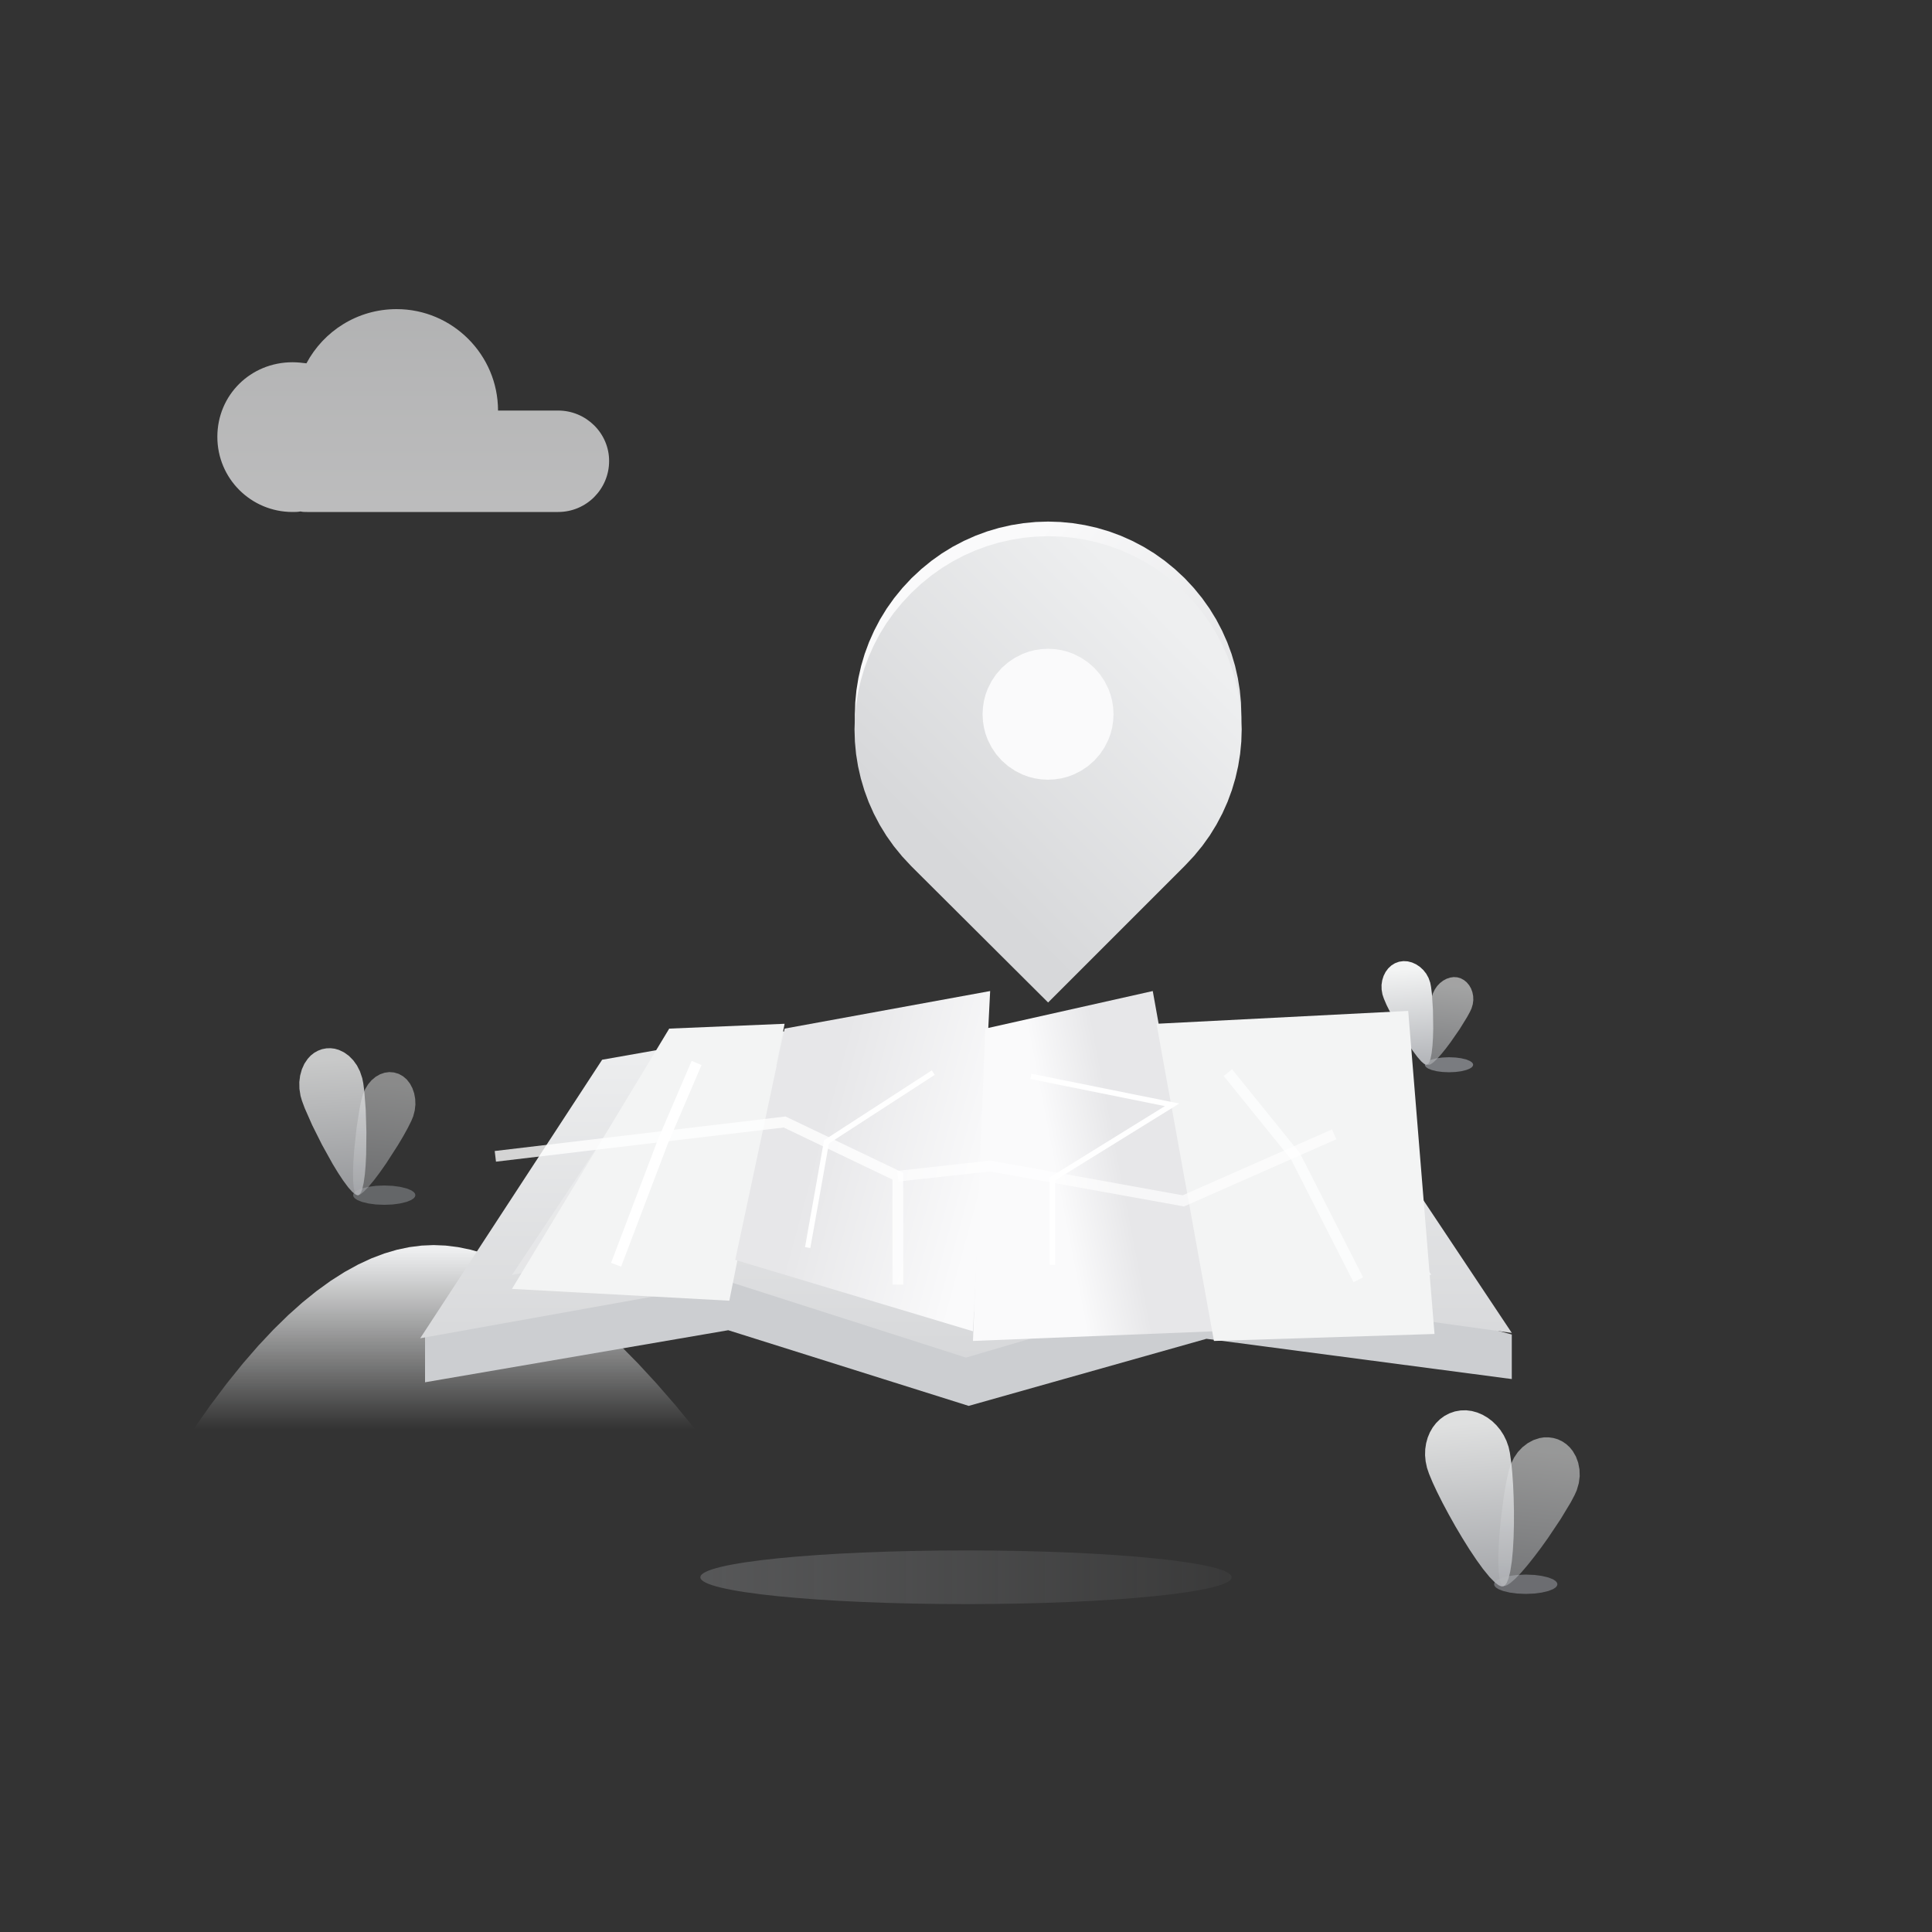 <?xml version="1.0" standalone="no"?><!DOCTYPE svg PUBLIC "-//W3C//DTD SVG 1.1//EN" "http://www.w3.org/Graphics/SVG/1.1/DTD/svg11.dtd"><svg height="1080" node-id="1" sillyvg="true" template-height="1080" template-width="1080" version="1.1" viewBox="0 0 1080 1080" width="1080" xmlns="http://www.w3.org/2000/svg" xmlns:xlink="http://www.w3.org/1999/xlink"><rect x="0" y="0" width="1080" height="1080" fill="#333333" stroke="none"/><defs node-id="113"><linearGradient gradientUnits="objectBoundingBox" id="linearGradient-1" node-id="5" spreadMethod="pad" x1="1.209" x2="-0.25" y1="0.495" y2="0.495"><stop offset="0" stop-color="#c8cacd" stop-opacity="0"></stop><stop offset="1" stop-color="#b2b4b8"></stop></linearGradient><linearGradient gradientUnits="objectBoundingBox" id="linearGradient-2" node-id="8" spreadMethod="pad" x1="0.517" x2="0.477" y1="0.097" y2="1.001"><stop offset="0" stop-color="#f4f5f5"></stop><stop offset="1" stop-color="#b3b5b9"></stop></linearGradient><linearGradient gradientUnits="objectBoundingBox" id="linearGradient-3" node-id="11" spreadMethod="pad" x1="0.493" x2="0.517" y1="0.075" y2="0.999"><stop offset="0" stop-color="#f3f4f4"></stop><stop offset="1" stop-color="#b3b5b9"></stop></linearGradient><linearGradient gradientUnits="objectBoundingBox" id="linearGradient-4" node-id="14" spreadMethod="pad" x1="0.499" x2="0.499" y1="1" y2="-0.441"><stop offset="0" stop-color="#f8f8f9"></stop><stop offset="1" stop-color="#e2e3e4"></stop></linearGradient><linearGradient gradientUnits="objectBoundingBox" id="linearGradient-5" node-id="17" spreadMethod="pad" x1="0.5" x2="0.5" y1="0.996" y2="0.029"><stop offset="0" stop-color="#f4f5f5" stop-opacity="0"></stop><stop offset="1" stop-color="#eeeff0"></stop></linearGradient><linearGradient gradientUnits="objectBoundingBox" id="linearGradient-8" node-id="26" spreadMethod="pad" x1="0.523" x2="0.47" y1="0.094" y2="1"><stop offset="0" stop-color="#f4f5f5"></stop><stop offset="1" stop-color="#b3b5b9"></stop></linearGradient><linearGradient gradientUnits="objectBoundingBox" id="linearGradient-9" node-id="29" spreadMethod="pad" x1="0.489" x2="0.525" y1="0.075" y2="0.997"><stop offset="0" stop-color="#f3f4f4"></stop><stop offset="1" stop-color="#b3b5b9"></stop></linearGradient><linearGradient gradientUnits="objectBoundingBox" id="linearGradient-10" node-id="32" spreadMethod="pad" x1="0.522" x2="0.469" y1="0.098" y2="1.003"><stop offset="0" stop-color="#f4f5f5"></stop><stop offset="1" stop-color="#b3b5b9"></stop></linearGradient><linearGradient gradientUnits="objectBoundingBox" id="linearGradient-11" node-id="35" spreadMethod="pad" x1="0.488" x2="0.525" y1="0.075" y2="0.997"><stop offset="0" stop-color="#f3f4f4"></stop><stop offset="1" stop-color="#b3b5b9"></stop></linearGradient><linearGradient gradientUnits="objectBoundingBox" id="linearGradient-12" node-id="38" spreadMethod="pad" x1="0.5" x2="0.5" y1="-0" y2="1"><stop offset="0" stop-color="#eeeff0"></stop><stop offset="1" stop-color="#d7d8da"></stop></linearGradient><linearGradient gradientUnits="objectBoundingBox" id="linearGradient-13" node-id="41" spreadMethod="pad" x1="0.154" x2="0.634" y1="0.505" y2="0.495"><stop offset="0" stop-color="#ffffff" stop-opacity="0.228"></stop><stop offset="1" stop-color="#ffffff" stop-opacity="0.699"></stop></linearGradient><linearGradient gradientUnits="objectBoundingBox" id="linearGradient-14" node-id="44" spreadMethod="pad" x1="0.351" x2="0.98" y1="0.351" y2="0.579"><stop offset="0" stop-color="#e7e7e9"></stop><stop offset="1" stop-color="#fafafb"></stop></linearGradient><linearGradient gradientUnits="objectBoundingBox" id="linearGradient-15" node-id="47" spreadMethod="pad" x1="0.357" x2="0.613" y1="0.576" y2="0.504"><stop offset="0" stop-color="#fafafb"></stop><stop offset="1" stop-color="#e7e7e9"></stop></linearGradient><linearGradient gradientUnits="objectBoundingBox" id="linearGradient-16" node-id="50" spreadMethod="pad" x1="0.5" x2="1.207" y1="-0" y2="0.707"><stop offset="0" stop-color="#fafafb"></stop><stop offset="1" stop-color="#d7d8da"></stop></linearGradient><linearGradient gradientUnits="objectBoundingBox" id="linearGradient-17" node-id="53" spreadMethod="pad" x1="0.743" x2="0.257" y1="0.121" y2="0.707"><stop offset="0" stop-color="#eeeff0"></stop><stop offset="1" stop-color="#d7d8da"></stop></linearGradient></defs><g node-id="204"><g node-id="205"><path d="M 0.00 0.00 L 1080.00 0.00 L 1080.00 1080.00 L 0.00 1080.00 Z" fill="#ffffff" fill-opacity="0" fill-rule="nonzero" group-id="1,2" id="矩形" node-id="59" stroke="none" target-height="1080" target-width="1080" target-x="0" target-y="0"></path><g node-id="207"><path d="M 688.50 881.70 C 688.50 889.98 622.01 896.70 540.00 896.70 C 457.99 896.70 391.50 889.98 391.50 881.70 C 391.50 873.42 457.99 866.70 540.00 866.70 C 622.01 866.70 688.50 873.42 688.50 881.70 Z" fill="url(#linearGradient-1)" fill-opacity="0.331" fill-rule="nonzero" group-id="1,2,4" id="椭圆形" node-id="60" stroke="none" target-height="30" target-width="297" target-x="391.5" target-y="866.7"></path></g><g node-id="208"><g node-id="215"><path d="M 232.20 668.10 L 231.96 668.99 L 231.24 669.88 L 229.82 670.83 L 227.28 671.86 L 223.58 672.76 L 219.54 673.30 L 214.80 673.50 L 210.06 673.30 L 206.02 672.76 L 202.32 671.86 L 199.78 670.83 L 198.36 669.88 L 197.64 668.99 L 197.40 668.10 L 197.64 667.21 L 198.36 666.32 L 199.78 665.37 L 202.32 664.34 L 206.02 663.44 L 210.06 662.90 L 214.80 662.70 L 219.54 662.90 L 223.58 663.44 L 227.28 664.34 L 229.82 665.37 L 231.24 666.32 L 231.96 667.21 L 232.20 668.10 Z" fill="#9da0a6" fill-opacity="0.467" fill-rule="nonzero" group-id="1,2,5,12" id="椭圆形_1_" node-id="62" stroke="none" target-height="10.8" target-width="34.8" target-x="197.4" target-y="662.7"></path></g><g node-id="216"><path d="M 199.50 668.10 L 200.29 668.14 L 201.47 667.63 L 203.27 666.23 L 205.82 663.62 L 209.07 659.73 L 212.32 655.41 L 215.81 650.44 L 222.43 640.17 L 225.44 635.11 L 227.85 630.75 L 229.90 626.67 L 231.00 624.00 L 231.85 620.72 L 232.21 617.50 L 232.10 614.32 L 231.53 611.19 L 230.56 608.36 L 229.20 605.78 L 227.43 603.49 L 225.34 601.67 L 222.90 600.30 L 220.23 599.51 L 217.60 599.30 L 214.96 599.67 L 212.42 600.55 L 210.03 601.92 L 207.74 603.83 L 205.80 606.10 L 204.15 608.80 L 202.80 612.00 L 202.01 614.87 L 201.06 619.45 L 199.34 630.48 L 198.00 642.98 L 197.56 649.23 L 197.36 654.82 L 197.41 660.08 L 197.74 663.90 L 198.25 666.27 L 198.86 667.53 L 199.50 668.10 Z" fill="url(#linearGradient-2)" fill-opacity="0.449" fill-rule="nonzero" group-id="1,2,5,13" id="椭圆形_2_" node-id="63" stroke="none" target-height="68.84" target-width="34.85" target-x="197.36" target-y="599.3"></path></g><path d="M 200.40 668.10 L 201.09 667.63 L 201.82 666.55 L 202.56 664.52 L 203.31 661.16 L 203.97 656.39 L 204.40 651.25 L 204.69 645.29 L 204.82 632.79 L 204.45 620.47 L 203.64 609.91 L 203.07 605.54 L 202.50 602.70 L 201.21 598.88 L 199.53 595.57 L 197.47 592.70 L 194.99 590.19 L 192.32 588.28 L 189.43 586.90 L 187.13 586.24 L 184.81 585.95 L 182.44 586.03 L 180.00 586.50 L 177.68 587.38 L 175.59 588.56 L 173.71 590.05 L 172.02 591.87 L 170.17 594.61 L 168.76 597.72 L 167.78 601.23 L 167.32 604.86 L 167.38 608.64 L 168.00 612.60 L 168.81 615.36 L 170.33 619.45 L 174.55 629.03 L 180.00 639.92 L 185.98 650.70 L 189.04 655.71 L 191.83 659.93 L 194.63 663.71 L 196.86 666.21 L 198.45 667.55 L 199.58 668.08 L 200.40 668.10 Z" fill="url(#linearGradient-3)" fill-opacity="0.779" fill-rule="nonzero" group-id="1,2,5" id="椭圆形_3_" node-id="64" stroke="none" target-height="82.15" target-width="37.5" target-x="167.32" target-y="585.95"></path></g><g node-id="209"><path d="M 171.60 286.20 C 170.40 286.20 169.20 286.20 168.00 285.90 C 166.50 286.20 165.00 286.20 163.50 286.20 C 140.40 286.20 121.50 267.60 121.50 244.20 C 121.50 220.80 140.10 202.50 163.50 202.50 C 166.20 202.50 168.90 202.80 171.30 203.10 C 180.90 185.10 199.80 172.80 221.70 172.80 C 252.90 172.80 278.40 198.30 278.40 229.50 L 278.40 229.50 L 312.00 229.50 C 327.60 229.50 340.50 242.10 340.50 257.70 C 340.50 273.30 327.90 286.20 312.00 286.20 L 171.60 286.20 Z" fill="url(#linearGradient-4)" fill-opacity="0.7" fill-rule="nonzero" group-id="1,2,6" id="形状结合" node-id="65" stroke="none" target-height="113.4" target-width="219" target-x="121.5" target-y="172.8"></path></g><g node-id="210"><path d="M 108.00 799.20 L 117.56 785.61 L 126.83 773.28 L 135.81 762.15 L 144.51 752.13 L 152.95 743.16 L 161.13 735.16 L 169.07 728.07 L 176.78 721.84 L 184.81 716.02 L 192.61 711.06 L 200.20 706.88 L 207.59 703.45 L 214.81 700.71 L 221.88 698.62 L 228.81 697.16 L 235.65 696.29 L 242.40 696.00 L 249.08 696.28 L 255.93 697.13 L 262.99 698.57 L 270.27 700.63 L 277.81 703.35 L 285.62 706.78 L 293.74 710.96 L 302.19 715.96 L 310.99 721.84 L 319.41 728.07 L 328.16 735.15 L 337.28 743.15 L 346.76 752.13 L 356.64 762.15 L 366.93 773.29 L 377.64 785.61 L 388.80 799.20 L 108.00 799.20 Z" fill="url(#linearGradient-5)" fill-rule="nonzero" group-id="1,2,7" id="路径" node-id="67" stroke="none" target-height="103.2" target-width="280.8" target-x="108" target-y="696"></path><path d="M 274.20 799.20 L 283.21 782.76 L 292.09 767.69 L 300.82 753.91 L 309.42 741.36 L 317.88 729.96 L 326.21 719.63 L 334.41 710.32 L 342.48 701.96 L 350.43 694.50 L 358.27 687.88 L 366.01 682.04 L 373.66 676.95 L 381.22 672.55 L 388.72 668.81 L 396.16 665.70 L 403.57 663.19 L 410.96 661.26 L 418.34 659.89 L 425.75 659.07 L 433.20 658.80 L 441.30 659.10 L 450.35 660.04 L 460.46 661.72 L 471.73 664.20 L 484.26 667.61 L 498.17 672.02 L 513.58 677.56 L 530.60 684.35 L 549.35 692.50 L 569.98 702.14 L 592.62 713.40 L 617.40 726.43 L 644.48 741.38 L 674.00 758.38 L 706.12 777.60 L 741.00 799.20 L 274.20 799.20 Z" fill="none" group-id="1,2,7" id="路径-2" node-id="68" stroke="none" target-height="140.4" target-width="466.8" target-x="274.2" target-y="658.8"></path><path d="M 972.00 799.20 L 961.47 784.72 L 951.28 771.60 L 941.43 759.74 L 931.90 749.08 L 922.67 739.53 L 913.74 731.02 L 905.09 723.48 L 896.70 716.85 L 887.96 710.66 L 879.49 705.38 L 871.28 700.94 L 863.29 697.30 L 855.50 694.39 L 847.89 692.17 L 840.44 690.62 L 833.12 689.70 L 825.90 689.40 L 818.67 689.69 L 810.72 690.59 L 801.98 692.18 L 792.37 694.53 L 781.82 697.72 L 770.24 701.85 L 757.55 707.01 L 743.66 713.32 L 728.48 720.86 L 711.91 729.78 L 693.86 740.17 L 674.23 752.18 L 652.92 765.93 L 629.81 781.55 L 604.80 799.20 L 972.00 799.20 Z" fill="none" group-id="1,2,7" id="路径-3" node-id="69" stroke="none" target-height="109.8" target-width="367.2" target-x="604.8" target-y="689.4"></path></g><g node-id="211"><g node-id="217"><path d="M 823.50 595.20 L 823.31 595.89 L 822.75 596.59 L 821.66 597.32 L 819.68 598.13 L 816.81 598.83 L 813.68 599.24 L 810.00 599.40 L 806.32 599.24 L 803.19 598.83 L 800.32 598.13 L 798.34 597.32 L 797.25 596.59 L 796.69 595.89 L 796.50 595.20 L 796.69 594.51 L 797.25 593.81 L 798.34 593.08 L 800.32 592.27 L 803.19 591.57 L 806.32 591.16 L 810.00 591.00 L 813.68 591.16 L 816.81 591.57 L 819.68 592.27 L 821.66 593.08 L 822.75 593.81 L 823.31 594.51 L 823.50 595.20 Z" fill="#9da0a6" fill-opacity="0.67" fill-rule="nonzero" group-id="1,2,8,14" id="椭圆形_4_" node-id="71" stroke="none" target-height="8.4" target-width="27" target-x="796.5" target-y="591"></path></g><g node-id="218"><path d="M 798.30 595.20 L 798.94 595.22 L 799.88 594.86 L 801.27 593.87 L 803.24 592.00 L 805.73 589.23 L 808.23 586.15 L 810.90 582.60 L 815.97 575.27 L 820.13 568.53 L 821.72 565.62 L 822.60 563.70 L 823.30 561.34 L 823.59 559.05 L 823.51 556.81 L 823.07 554.61 L 822.33 552.61 L 821.29 550.79 L 819.95 549.18 L 818.40 547.89 L 816.60 546.90 L 814.64 546.33 L 812.66 546.19 L 810.62 546.48 L 808.65 547.14 L 806.78 548.14 L 804.98 549.52 L 803.41 551.16 L 802.09 553.08 L 801.00 555.30 L 800.37 557.24 L 799.61 560.44 L 798.30 568.24 L 797.29 577.16 L 796.80 585.66 L 796.83 589.43 L 797.06 592.18 L 797.42 593.89 L 797.85 594.79 L 798.30 595.20 Z" fill="url(#linearGradient-8)" fill-opacity="0.577" fill-rule="nonzero" group-id="1,2,8,15" id="椭圆形_5_" node-id="72" stroke="none" target-height="49.03" target-width="26.79" target-x="796.8" target-y="546.19"></path></g><path d="M 797.70 595.20 L 798.34 594.79 L 798.99 593.81 L 799.65 591.95 L 800.27 588.86 L 800.77 584.57 L 801.05 579.98 L 801.19 574.84 L 801.03 564.53 L 800.43 555.43 L 799.96 551.65 L 799.50 549.30 L 798.57 546.67 L 797.29 544.34 L 795.66 542.27 L 793.72 540.47 L 791.62 539.07 L 789.34 538.03 L 786.94 537.41 L 784.54 537.27 L 782.10 537.60 L 779.80 538.45 L 777.79 539.69 L 776.02 541.34 L 774.57 543.30 L 773.46 545.49 L 772.68 547.96 L 772.29 550.51 L 772.33 553.15 L 772.80 555.90 L 773.56 558.17 L 775.06 561.71 L 779.19 569.96 L 784.35 579.04 L 787.11 583.47 L 789.71 587.34 L 792.33 590.86 L 794.44 593.27 L 795.95 594.60 L 796.98 595.14 L 797.70 595.20 Z" fill="url(#linearGradient-9)" fill-rule="nonzero" group-id="1,2,8" id="椭圆形_6_" node-id="73" stroke="none" target-height="57.93" target-width="28.9" target-x="772.29" target-y="537.27"></path></g><g node-id="212"><g node-id="219"><path d="M 870.60 885.60 L 870.36 886.48 L 869.62 887.38 L 868.18 888.33 L 865.59 889.36 L 861.83 890.26 L 857.72 890.80 L 852.90 891.00 L 848.08 890.80 L 843.97 890.26 L 840.21 889.36 L 837.62 888.33 L 836.18 887.38 L 835.44 886.48 L 835.20 885.60 L 835.44 884.72 L 836.18 883.82 L 837.62 882.87 L 840.21 881.84 L 843.97 880.94 L 848.08 880.40 L 852.90 880.20 L 857.72 880.40 L 861.83 880.94 L 865.59 881.84 L 868.18 882.87 L 869.62 883.82 L 870.36 884.72 L 870.60 885.60 Z" fill="#9da0a6" fill-opacity="0.535" fill-rule="nonzero" group-id="1,2,9,16" id="椭圆形_7_" node-id="75" stroke="none" target-height="10.8" target-width="35.4" target-x="835.2" target-y="880.2"></path></g><g node-id="220"><path d="M 840.30 886.50 L 841.19 886.56 L 842.47 886.12 L 844.32 884.91 L 846.99 882.58 L 850.42 879.01 L 853.87 874.98 L 857.70 870.17 L 861.50 865.12 L 865.32 859.79 L 872.39 849.22 L 878.04 839.87 L 880.17 835.84 L 881.40 833.10 L 882.57 829.09 L 883.07 825.20 L 882.94 821.38 L 882.21 817.62 L 880.95 814.22 L 879.16 811.12 L 877.46 809.03 L 875.54 807.26 L 873.36 805.78 L 870.90 804.60 L 868.28 803.84 L 865.69 803.48 L 863.12 803.50 L 860.52 803.92 L 857.19 805.02 L 854.06 806.69 L 851.08 808.98 L 848.50 811.71 L 846.30 814.93 L 844.50 818.70 L 843.59 821.56 L 842.52 826.01 L 841.56 830.93 L 840.60 836.84 L 838.97 849.54 L 838.35 856.13 L 837.89 862.49 L 837.62 868.69 L 837.59 874.06 L 837.83 879.05 L 838.31 882.60 L 838.92 884.76 L 839.59 885.95 L 840.30 886.50 Z" fill="url(#linearGradient-10)" fill-opacity="0.517" fill-rule="nonzero" group-id="1,2,9,17" id="椭圆形_8_" node-id="76" stroke="none" target-height="83.08" target-width="45.48" target-x="837.59" target-y="803.48"></path></g><path d="M 840.30 886.80 L 841.25 886.23 L 842.23 884.93 L 843.22 882.54 L 844.24 878.52 L 845.12 872.83 L 845.71 866.69 L 846.11 859.56 L 846.30 852.23 L 846.31 844.63 L 846.14 837.06 L 845.83 829.93 L 845.35 823.07 L 844.79 817.36 L 844.04 812.16 L 843.30 808.80 L 842.11 805.42 L 840.59 802.30 L 838.74 799.42 L 836.56 796.78 L 834.18 794.47 L 831.56 792.49 L 828.73 790.84 L 825.80 789.60 L 822.75 788.76 L 819.63 788.36 L 816.49 788.44 L 813.30 789.00 L 810.24 790.06 L 807.49 791.50 L 805.00 793.33 L 802.79 795.50 L 800.90 797.95 L 799.31 800.70 L 798.09 803.64 L 797.22 806.76 L 796.72 810.09 L 796.62 813.47 L 796.94 816.92 L 797.70 820.50 L 798.82 823.82 L 800.86 828.72 L 803.32 833.98 L 806.43 840.18 L 809.82 846.52 L 813.55 853.18 L 817.45 859.76 L 821.36 866.03 L 825.35 872.00 L 828.99 877.04 L 832.66 881.54 L 835.59 884.53 L 837.68 886.12 L 839.18 886.77 L 840.30 886.80 Z" fill="url(#linearGradient-11)" fill-opacity="0.897" fill-rule="nonzero" group-id="1,2,9" id="椭圆形_9_" node-id="77" stroke="none" target-height="98.44" target-width="49.69" target-x="796.62" target-y="788.36"></path></g></g><g node-id="206"><g node-id="213"><path d="M 237.60 746.00 L 237.60 772.70 L 407.10 743.60 L 541.50 785.90 L 674.40 748.40 L 845.10 770.90 L 845.10 746.00 L 674.40 699.80 L 407.10 694.10 Z" fill="#ccced1" fill-rule="nonzero" group-id="1,3,10" id="路径_1_" node-id="80" stroke="none" target-height="91.8" target-width="607.5" target-x="237.6" target-y="694.1"></path><path d="M 234.90 748.10 L 408.90 716.90 L 540.00 758.90 L 669.60 720.80 L 845.10 745.10 L 747.00 597.80 L 658.20 575.30 L 540.00 606.20 L 433.50 575.30 L 336.60 592.40 Z" fill="url(#linearGradient-12)" fill-rule="nonzero" group-id="1,3,10" id="路径-20" node-id="81" stroke="none" target-height="183.6" target-width="610.2" target-x="234.9" target-y="575.3"></path><g node-id="221"><g node-id="223"><path d="M 355.80 608.30 L 286.20 712.70 L 423.30 686.30 L 542.40 734.00 L 665.40 695.60 L 800.10 712.70 L 733.80 611.30 L 654.60 594.20 L 542.40 624.80 L 443.10 594.20 Z" fill="url(#linearGradient-13)" fill-rule="nonzero" group-id="1,3,10,18,20" id="path-18" node-id="84" stroke="none" target-height="139.8" target-width="513.9" target-x="286.2" target-y="594.2"></path></g><g node-id="224"><path d="M 286.20 720.50 L 374.10 575.00 L 438.60 572.30 L 407.70 727.10 Z" fill="#f3f4f4" fill-rule="nonzero" group-id="1,3,10,18,21" id="路径_2_" node-id="86" stroke="none" target-height="154.8" target-width="152.4" target-x="286.2" target-y="572.3"></path></g><g node-id="225"><path d="M 438.60 575.00 L 411.00 704.30 L 543.90 744.20 L 553.50 554.00 Z" fill="url(#linearGradient-14)" fill-rule="nonzero" group-id="1,3,10,18,22" id="路径-3_1_" node-id="88" stroke="none" target-height="190.2" target-width="142.5" target-x="411" target-y="554"></path></g><g node-id="226"><path d="M 543.90 749.60 L 550.80 575.00 L 644.40 554.00 L 678.60 744.20 Z" fill="url(#linearGradient-15)" fill-rule="nonzero" group-id="1,3,10,18,23" id="路径-4" node-id="90" stroke="none" target-height="195.6" target-width="134.7" target-x="543.9" target-y="554"></path></g><g node-id="227"><path d="M 646.50 572.30 L 678.60 749.60 L 801.90 745.70 L 787.20 565.10 Z" fill="#f3f4f4" fill-rule="nonzero" group-id="1,3,10,18,24" id="路径-5" node-id="92" stroke="none" target-height="184.5" target-width="155.4" target-x="646.5" target-y="565.1"></path></g><g node-id="228"><path d="M 276.90 646.40 L 438.60 627.20 L 501.90 657.50 L 501.90 718.10" fill="none" group-id="1,3,10,18,25" id="路径-6" node-id="94" stroke="#ffffff" stroke-linecap="butt" stroke-opacity="0.787" stroke-width="6" target-height="90.9" target-width="225" target-x="276.9" target-y="627.2"></path></g><g node-id="229"><path d="M 501.90 657.50 L 553.50 651.80 L 661.50 671.30 L 745.80 634.10" fill="none" group-id="1,3,10,18,26" id="路径-25" node-id="96" stroke="#ffffff" stroke-linecap="butt" stroke-opacity="0.668" stroke-width="6" target-height="37.2" target-width="243.9" target-x="501.9" target-y="634.1"></path></g><g node-id="230"><path d="M 344.40 707.00 L 370.50 638.30 L 389.40 594.20" fill="none" group-id="1,3,10,18,27" id="路径-7" node-id="98" stroke="#ffffff" stroke-linecap="butt" stroke-width="6" target-height="112.8" target-width="45" target-x="344.4" target-y="594.2"></path></g><g node-id="231"><path d="M 451.50 697.40 L 462.00 638.30 L 521.70 599.60" fill="none" group-id="1,3,10,18,28" id="路径-8" node-id="100" stroke="#ffffff" stroke-linecap="butt" stroke-width="3" target-height="97.8" target-width="70.2" target-x="451.5" target-y="599.6"></path></g><g node-id="232"><path d="M 588.30 707.00 L 588.30 659.00 L 655.20 617.60 L 576.30 601.70" fill="none" group-id="1,3,10,18,29" id="路径-9" node-id="102" stroke="#ffffff" stroke-linecap="butt" stroke-width="3" target-height="105.3" target-width="78.9" target-x="576.3" target-y="601.7"></path></g><path d="M 759.30 715.40 L 724.20 646.40 L 686.40 599.60" fill="none" group-id="1,3,10,18,30" id="路径-10" node-id="104" stroke="#ffffff" stroke-linecap="butt" stroke-opacity="0.699" stroke-width="6" target-height="115.8" target-width="72.9" target-x="686.4" target-y="599.6"></path></g></g><g node-id="214"><g node-id="222"><g node-id="234"><path d="M 662.27 323.23 L 667.37 328.71 L 671.99 334.37 L 676.15 340.22 L 679.86 346.27 L 683.17 352.59 L 686.03 359.01 L 688.44 365.54 L 690.41 372.21 L 691.95 379.01 L 693.05 385.83 L 693.71 392.69 L 693.93 399.60 L 693.71 406.51 L 693.05 413.37 L 691.95 420.19 L 690.41 426.99 L 688.44 433.66 L 686.03 440.19 L 683.17 446.61 L 679.86 452.93 L 676.15 458.98 L 671.99 464.83 L 667.37 470.49 L 662.27 475.97 L 662.16 476.07 L 662.06 476.18 L 585.90 552.34 L 509.53 475.97 L 504.43 470.49 L 499.81 464.83 L 495.65 458.98 L 491.94 452.93 L 488.63 446.61 L 485.77 440.19 L 483.36 433.66 L 481.39 426.99 L 479.85 420.19 L 478.75 413.37 L 478.09 406.51 L 477.87 399.60 L 478.09 392.69 L 478.75 385.83 L 479.85 379.01 L 481.39 372.21 L 483.36 365.54 L 485.77 359.01 L 488.63 352.59 L 491.94 346.27 L 495.65 340.22 L 499.81 334.37 L 504.43 328.71 L 509.53 323.23 L 515.01 318.13 L 520.67 313.51 L 526.52 309.35 L 532.57 305.64 L 538.89 302.33 L 545.31 299.47 L 551.84 297.06 L 558.51 295.09 L 565.31 293.55 L 572.13 292.45 L 578.99 291.79 L 585.90 291.57 L 592.81 291.79 L 599.67 292.45 L 606.49 293.55 L 613.29 295.09 L 619.96 297.06 L 626.49 299.47 L 632.91 302.33 L 639.23 305.64 L 645.28 309.35 L 651.13 313.51 L 656.79 318.13 L 662.27 323.23 Z" fill="url(#linearGradient-16)" fill-rule="nonzero" group-id="1,3,11,19,31" id="path-23" node-id="108" stroke="none" target-height="260.77" target-width="216.06" target-x="477.87" target-y="291.57"></path></g><path d="M 662.40 331.20 L 667.51 336.69 L 672.14 342.36 L 676.31 348.22 L 680.02 354.28 L 683.35 360.61 L 686.21 367.03 L 688.62 373.58 L 690.60 380.26 L 692.15 387.06 L 693.25 393.88 L 693.90 400.75 L 694.12 407.66 L 693.90 414.58 L 693.24 421.44 L 692.14 428.26 L 690.60 435.04 L 688.62 441.71 L 686.21 448.24 L 683.35 454.64 L 680.02 460.94 L 676.31 466.98 L 672.14 472.81 L 667.51 478.45 L 662.40 483.90 L 662.36 483.94 L 662.10 484.20 L 585.90 560.40 L 509.40 484.20 L 504.29 478.71 L 499.66 473.04 L 495.49 467.18 L 491.77 461.12 L 488.45 454.79 L 485.59 448.37 L 483.18 441.82 L 481.20 435.14 L 479.65 428.34 L 478.55 421.52 L 477.90 414.65 L 477.68 407.74 L 477.90 400.82 L 478.56 393.96 L 479.66 387.14 L 481.20 380.36 L 483.18 373.69 L 485.59 367.16 L 488.45 360.76 L 491.77 354.46 L 495.49 348.42 L 499.66 342.59 L 504.29 336.95 L 509.40 331.50 L 514.88 326.39 L 520.56 321.76 L 526.42 317.59 L 532.48 313.87 L 538.81 310.55 L 545.24 307.69 L 551.79 305.27 L 558.47 303.29 L 565.27 301.74 L 572.10 300.63 L 578.98 299.97 L 585.90 299.74 L 592.83 299.95 L 599.70 300.60 L 606.53 301.68 L 613.33 303.21 L 620.01 305.17 L 626.56 307.57 L 632.99 310.41 L 639.32 313.70 L 645.38 317.39 L 651.25 321.53 L 656.92 326.12 L 662.40 331.20 Z" fill="url(#linearGradient-17)" fill-rule="nonzero" group-id="1,3,11,19,32" id="路径_3_" node-id="110" stroke="none" target-height="260.66" target-width="216.44" target-x="477.68" target-y="299.74"></path></g><path d="M 622.46 399.26 L 622.26 403.07 L 621.71 406.69 L 620.82 410.17 L 619.59 413.51 L 617.45 417.76 L 614.84 421.63 L 611.75 425.15 L 608.23 428.24 L 604.36 430.85 L 600.11 432.99 L 596.77 434.22 L 593.29 435.11 L 589.66 435.66 L 585.86 435.86 L 582.06 435.66 L 578.44 435.11 L 574.96 434.22 L 571.62 432.99 L 567.37 430.85 L 563.50 428.24 L 559.98 425.15 L 556.89 421.63 L 554.28 417.76 L 552.14 413.51 L 550.91 410.17 L 550.02 406.69 L 549.47 403.07 L 549.26 399.26 L 549.47 395.46 L 550.02 391.84 L 550.91 388.36 L 552.14 385.02 L 554.28 380.77 L 556.89 376.90 L 559.98 373.38 L 563.50 370.29 L 567.37 367.68 L 571.62 365.54 L 574.96 364.31 L 578.44 363.42 L 582.06 362.87 L 585.86 362.66 L 589.67 362.87 L 593.29 363.42 L 596.77 364.31 L 600.11 365.54 L 604.36 367.68 L 608.23 370.29 L 611.75 373.38 L 614.84 376.90 L 617.45 380.77 L 619.59 385.02 L 620.82 388.36 L 621.71 391.84 L 622.26 395.46 L 622.46 399.26 Z" fill="#fafafb" fill-rule="nonzero" group-id="1,3,11" id="椭圆形_10_" node-id="111" stroke="none" target-height="73.2" target-width="73.2" target-x="549.26" target-y="362.66"></path></g></g></g></svg>
